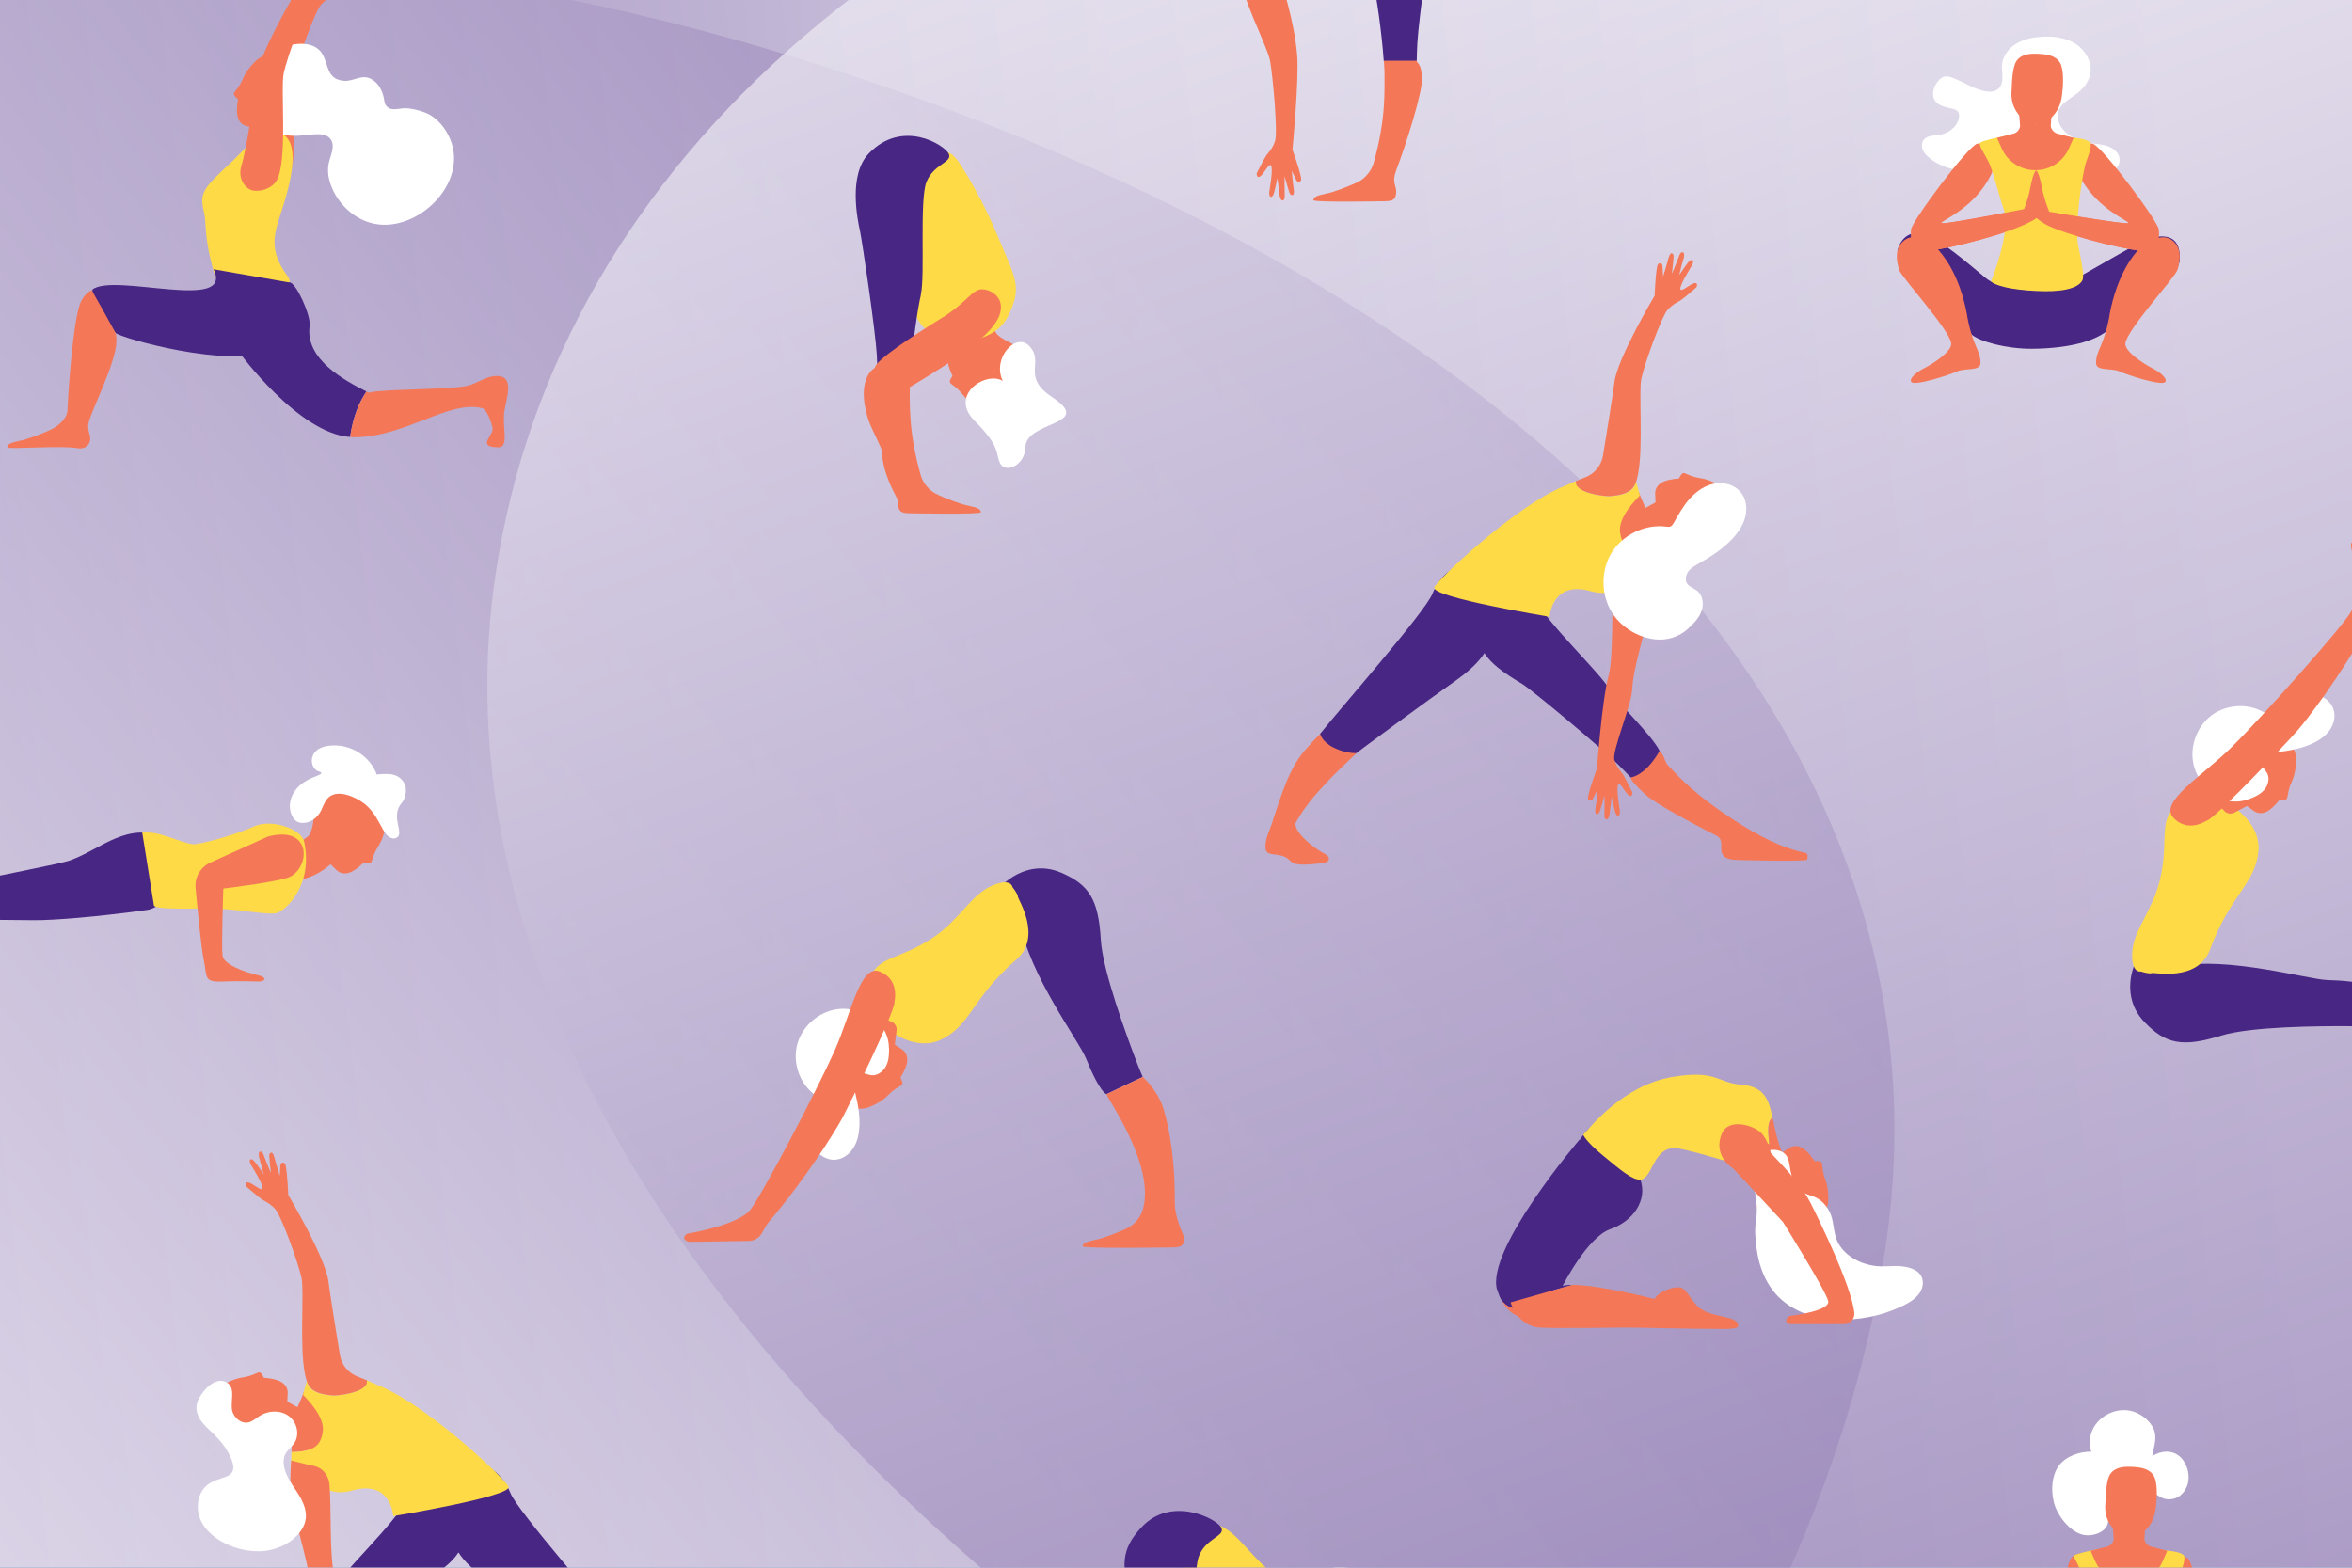 <svg width="396" height="264" viewBox="0 0 396 264" fill="none" xmlns="http://www.w3.org/2000/svg">
<rect x="0" y="0" width="396" height="264" fill="#808080" stroke="none"/>
<g clip-path="url(#clip0_1295_2790)">
<g clip-path="url(#clip1_1295_2790)">
<rect width="396" height="264" fill="#56C5D0"/>
<rect width="396" height="264" fill="url(#paint0_linear_1295_2790)"/>
<path opacity="0.74" d="M232.064 356.104C248.145 342.853 262.369 327.397 274.473 310.742C297.301 279.387 312.505 243.651 317.51 209.703C330.532 121.385 254.655 45.522 129.046 8.204C70.148 -9.294 0.521 -14.014 -56.469 -0.045C-57.723 0.276 -58.976 0.597 -60.229 0.918C-115.429 15.402 -158.063 47.878 -166.329 103.935C-176.671 174.078 -134.944 258.571 -54.543 329.271C-24.016 356.121 14.044 381.74 57.069 394.523C124.44 414.539 185.712 394.32 232.066 356.087L232.064 356.104Z" fill="url(#paint1_linear_1295_2790)"/>
<path opacity="0.74" d="M519.618 92.59C530.606 113.883 539.27 136.139 545.653 158.287C557.707 200.005 561.539 241.396 556.534 275.344C543.512 363.662 452.571 389.965 326.962 352.648C268.064 335.149 202.949 299.838 154.688 254.599C153.63 253.591 152.573 252.584 151.515 251.576C105.04 206.885 75.159 152.866 83.424 96.809C93.766 26.665 155.86 -26.983 249.486 -45.981C285.036 -53.199 327.139 -55.003 370.164 -42.22C437.535 -22.205 487.953 31.195 519.615 92.608L519.618 92.59Z" fill="url(#paint2_linear_1295_2790)"/>
<mask id="mask0_1295_2790" style="mask-type:luminance" maskUnits="userSpaceOnUse" x="-8" y="-94" width="407" height="407">
<path d="M398.114 -93.248H-7.644V312.511H398.114V-93.248Z" fill="white"/>
</mask>
<g mask="url(#mask0_1295_2790)">
<path d="M201.893 257.119C201.893 257.119 202.143 255.473 205.49 256.976C208.837 258.479 210.787 262.596 215.118 265.549C221.454 269.88 225.588 268.502 226.161 274.193C226.716 279.812 219.109 285.289 213.991 282.873C208.855 280.457 208.837 275.965 201.23 269.343C196.792 265.477 201.016 259.159 200.98 258.748C200.944 258.336 201.911 257.119 201.911 257.119H201.893Z" fill="#FEDA46"/>
<path d="M200.927 280.958C201.66 277.862 200.676 265.137 201.857 262.059C203.038 258.963 206.367 258.73 205.616 257.245C204.864 255.759 197.168 251.768 192.139 257.245C188.739 260.949 188.649 263.652 190.672 270.22C191.191 271.92 193.267 286.9 193.517 291.177C193.571 292.197 193.607 293.235 193.625 294.202H199.173C199.531 289.137 200.425 283.141 200.944 280.976L200.927 280.958Z" fill="#482683"/>
<path d="M263.1 216.529C263.1 216.529 267.253 208.35 271.083 207.008C275.163 205.576 277.382 201.979 276.183 198.632C275.199 195.912 269.848 191.491 267.772 190.095C267.36 189.827 266.036 191.885 266.036 191.885C266.036 191.885 256.318 206.131 254.456 212.806C253.723 215.437 253.794 217.621 254.349 219.321L264.765 216.368C264.103 216.368 263.53 216.422 263.1 216.547V216.529Z" fill="#482683"/>
<path d="M300.845 195.679C300.648 195.357 300.487 195.017 300.344 194.695L297.892 193.245C298.035 192.762 297.105 188.914 298.447 188.252C297.82 185.317 297.176 182.954 293.096 182.65C289.158 182.364 289.051 180.073 281.445 181.379C273.266 182.793 267.575 190.042 267.27 190.31C266.948 190.578 266.555 191.098 266.555 191.098C266.555 191.098 266.966 192.171 269.794 194.516C272.854 197.039 274.823 198.739 276.165 198.65C278.384 198.525 278.259 192.547 282.787 193.442C290.322 194.927 303.691 200.637 300.845 195.679Z" fill="#FEDA46"/>
<path d="M297.892 193.246L300.344 194.695C299.216 192.351 298.858 190.149 298.464 188.252C297.122 188.915 298.053 192.762 297.91 193.246H297.892Z" fill="#F47857"/>
<path d="M295.745 200.762C295.637 201.943 295.673 203.464 296.299 204.681C297.659 207.276 299.574 208.511 302.885 207.652C304.371 207.258 307.539 205.236 307.789 202.48C307.897 201.245 307.771 199.831 307.306 198.614C307.055 197.934 306.894 197.218 306.823 196.502C306.787 196.144 306.733 195.804 306.644 195.697C306.393 195.428 305.516 195.536 305.516 195.536C304.747 194.444 303.315 192.279 301.4 193.227L300.076 194.05L298.035 192.762C297.516 192.44 296.854 192.493 296.407 192.887C295.136 193.997 292.756 195.339 293.149 195.446C294.152 195.715 294.635 196.985 295.333 197.755C295.87 198.346 295.798 199.974 295.727 200.762H295.745Z" fill="#F47857"/>
<path d="M252.094 217.21C252.219 217.621 252.345 217.997 252.488 218.337C252.559 218.48 252.631 218.606 252.685 218.749C252.953 219.214 253.544 219.948 254.707 220.288C256.067 220.682 256.998 220.055 256.998 220.055L255.781 221.702C257.821 222.382 259.808 221.523 259.808 221.523L266.519 201.8L265.982 191.868C265.982 191.868 250.09 210.409 252.058 217.21H252.094Z" fill="#482683"/>
<path d="M254.725 220.305C253.561 219.965 252.971 219.231 252.702 218.766C253.543 220.484 254.689 221.361 255.816 221.719L257.033 220.072C257.033 220.072 256.103 220.699 254.742 220.305H254.725Z" fill="#F47857"/>
<path d="M259.199 223.562C262.528 223.741 271.136 223.562 273.731 223.562C276.04 223.562 285.829 223.813 290.268 223.795C290.823 223.795 292.541 223.759 292.612 223.401C293.024 221.361 287.762 222.113 285.722 219.876C283.682 217.638 283.914 216.35 281.552 216.905C279.19 217.46 278.563 218.748 278.563 218.748C278.563 218.748 269.329 216.368 264.747 216.368L254.331 219.321C255.172 221.952 257.176 223.437 259.199 223.562Z" fill="#F47857"/>
<path d="M323.735 216.189C323.61 218.605 320.603 219.858 318.688 220.628C315.395 221.952 311.458 222.471 307.932 222.131C304.586 221.809 301.239 220.449 299.002 217.925C296.12 214.668 295.745 210.587 295.566 208.511C295.297 205.415 296.085 205.433 295.673 202.015C295.422 199.867 294.885 198.042 295.727 195.876C296.174 194.713 296.711 194.23 297.176 193.979C298.035 193.514 299.252 193.514 300.111 194.015C301.883 195.053 300.809 197.433 302.51 199.778C303.977 201.782 305.301 200.78 307.109 202.713C309.561 205.344 307.861 208.028 310.527 210.731C311.888 212.126 313.588 212.681 314.017 212.807C316.111 213.433 316.845 213.236 319.1 213.2C321.069 213.182 323.861 213.737 323.735 216.189Z" fill="white"/>
<path d="M289.892 190.919C291.02 188.216 295.243 189.487 296.514 190.775C297.695 191.975 298.142 194.158 298.142 194.158C300.881 197.021 303.44 199.795 304.836 202.569C306.339 205.576 311.708 216.529 312.209 221.039C312.317 222.077 311.511 222.99 310.473 222.99H301.507C300.362 222.99 300.63 221.683 301.507 221.576C302.384 221.469 308.111 220.699 307.807 219.106C307.503 217.513 300.183 205.773 300.183 205.773L293.31 198.382L291.771 196.753C291.771 196.753 288.317 194.695 289.892 190.919Z" fill="#F47857"/>
<path d="M224.837 267.607C225.714 268.126 226.125 269.164 226.394 270.148C226.662 271.132 226.859 272.17 227.521 272.958C227.718 273.19 227.969 273.405 228.255 273.405C228.541 273.405 228.792 273.244 229.007 273.065C229.669 272.51 230.17 271.777 230.922 271.365C231.208 271.204 231.548 271.097 231.87 271.168C232.246 271.276 232.496 271.598 232.693 271.938C233.552 273.405 233.875 275.123 234.608 276.645C234.841 277.146 235.163 277.647 235.682 277.826C236.452 278.094 237.311 277.557 238.098 277.754C238.546 277.862 238.904 278.166 239.279 278.398C239.673 278.631 240.174 278.774 240.568 278.56C240.926 278.363 241.069 277.915 241.141 277.522C241.32 276.537 241.284 275.517 241.105 274.533C240.55 271.437 238.528 268.698 235.933 266.927C233.338 265.155 230.206 264.26 227.056 263.991C225.696 263.884 224.3 263.884 222.975 264.206C222.403 264.349 221.812 264.582 221.544 265.101C221.329 265.513 221.382 266.032 221.597 266.443C221.812 266.855 224.031 267.141 224.819 267.625" fill="white"/>
<path d="M171.808 155.339C171.289 152.082 166.332 154.122 166.403 152.458C166.475 150.794 171.88 144.011 178.717 146.982C183.316 148.986 184.945 151.384 185.338 158.239C185.643 163.483 189.741 174.543 191.262 178.552C191.62 179.518 192.014 180.467 192.39 181.344L186.269 184.261C185.195 183.634 183.763 180.52 182.833 178.212C181.687 175.348 173.151 163.966 171.773 155.321L171.808 155.339Z" fill="#482683"/>
<path d="M195.665 186.086C196.273 187.59 197.884 193.728 197.794 202.354C197.759 205.272 199.423 208.189 199.405 208.511C199.351 209.818 198.85 210.032 197.49 210.068C197.49 210.068 182.296 210.301 182.296 209.889C182.296 209.03 184.032 208.958 185.446 208.529C187.414 207.92 189.311 207.079 189.956 206.739C191.065 206.149 192.067 204.932 192.425 203.661C194.555 196.216 186.34 184.923 186.305 184.261L192.425 181.344C193.571 182.507 194.752 183.831 195.683 186.086H195.665Z" fill="#F47857"/>
<path d="M170.466 149.362C170.466 149.362 170.215 147.715 166.869 149.219C163.522 150.722 161.571 154.838 157.24 157.791C150.905 162.122 146.77 160.744 146.198 166.435C145.643 172.055 153.249 177.531 158.368 175.115C163.486 172.699 163.522 168.207 171.128 161.585C175.567 157.72 171.343 151.402 171.379 150.99C171.414 150.579 170.448 149.362 170.448 149.362H170.466Z" fill="#FEDA46"/>
<path d="M142.726 174.829C141.598 175.223 140.238 175.903 139.397 176.995C137.625 179.321 137.321 181.576 139.468 184.207C140.453 185.388 143.621 187.411 146.233 186.48C147.397 186.051 148.632 185.335 149.544 184.404C150.063 183.885 150.618 183.438 151.263 183.08C151.585 182.901 151.871 182.704 151.925 182.579C152.05 182.239 151.603 181.487 151.603 181.487C152.265 180.324 153.625 178.122 151.961 176.78L150.654 175.921L150.958 173.523C151.03 172.914 150.708 172.342 150.153 172.091C148.614 171.393 145.714 170.14 145.786 170.552C145.983 171.572 145.679 172.216 145.267 173.183C144.963 173.916 143.459 174.543 142.708 174.811L142.726 174.829Z" fill="#F47857"/>
<path d="M149.688 176.511C149.706 177.567 149.652 178.641 149.151 179.572C148.668 180.502 147.647 181.218 146.609 181.057C146.037 180.968 145.5 180.627 144.927 180.717C144.283 180.824 143.853 181.451 143.746 182.095C143.656 182.739 143.818 183.384 143.979 183.992C144.462 185.961 144.838 187.965 144.677 189.988C144.587 191.205 144.283 192.439 143.603 193.442C142.923 194.462 141.813 195.231 140.596 195.303C139.218 195.392 137.894 194.551 137.142 193.388C136.39 192.225 136.176 190.793 136.283 189.415C136.39 188.037 136.784 186.712 137.214 185.406C137.303 185.12 137.393 184.797 137.267 184.529C137.196 184.368 137.035 184.243 136.891 184.135C134.457 182.167 133.402 178.695 134.278 175.688C135.155 172.699 137.912 170.355 141.008 169.943C143.979 169.549 147.665 171.017 149.043 173.809C149.473 174.686 149.652 175.509 149.67 176.493" fill="white"/>
<path d="M150.601 168.709C150.78 170.194 142.851 186.373 141.742 188.413C140.632 190.454 135.925 198.149 129.285 205.97C129.142 206.131 128.731 206.812 128.373 207.509C127.943 208.386 127.048 208.959 126.082 208.977C121.787 209.066 116.06 209.12 116.06 209.12C114.717 208.888 115.165 207.85 115.898 207.724C115.898 207.724 124.274 206.328 126.314 203.733C128.355 201.138 137.643 183.402 140.507 176.977C143.37 170.552 144.802 162.248 148.167 163.626C151.531 164.986 150.601 168.691 150.601 168.691V168.709Z" fill="#F47857"/>
<path d="M366.473 162.748C363.234 163.41 363.413 158.059 361.891 158.704C360.37 159.348 355.914 166.811 361.104 172.162C364.594 175.777 367.422 176.439 373.972 174.399C378.983 172.842 390.777 172.789 395.072 172.806C396.093 172.806 397.131 172.842 398.097 172.878L398.688 166.131C397.721 165.343 394.321 165.111 391.815 165.039C388.737 164.968 375.064 160.994 366.491 162.748H366.473Z" fill="#482683"/>
<path d="M360.406 163.608C360.406 163.608 358.777 163.948 359.01 160.279C359.243 156.61 362.41 153.353 363.645 148.252C365.471 140.789 362.732 137.407 367.851 134.865C372.916 132.36 380.701 137.55 380.254 143.205C379.806 148.861 375.6 150.454 372.093 159.903C370.034 165.433 362.643 163.679 362.267 163.876C361.891 164.073 360.406 163.59 360.406 163.59V163.608Z" fill="#FEDA46"/>
<path d="M374.473 128.673C374.455 127.473 374.598 125.97 375.332 124.807C376.889 122.319 378.893 121.245 382.115 122.337C383.564 122.838 386.571 125.093 386.607 127.867C386.607 129.102 386.374 130.516 385.837 131.697C385.533 132.359 385.318 133.057 385.211 133.773C385.157 134.131 385.086 134.471 384.978 134.561C384.71 134.793 383.851 134.632 383.851 134.632C382.992 135.652 381.399 137.711 379.573 136.637L378.321 135.724L376.173 136.851C375.636 137.138 374.974 137.03 374.544 136.601C373.363 135.402 371.162 133.129 371.574 133.057C372.594 132.878 373.095 132.377 373.846 131.661C374.419 131.107 374.491 129.496 374.473 128.708V128.673Z" fill="#F47857"/>
<path d="M378.518 134.615C379.502 134.275 380.504 133.827 381.202 133.04C381.9 132.252 382.204 131.053 381.685 130.141C381.399 129.639 380.898 129.264 380.773 128.691C380.647 128.065 381.077 127.42 381.65 127.116C382.204 126.794 382.867 126.74 383.511 126.651C385.515 126.418 387.538 126.042 389.363 125.201C390.473 124.682 391.511 123.966 392.227 122.982C392.943 121.98 393.265 120.673 392.907 119.51C392.495 118.203 391.26 117.237 389.918 116.951C388.576 116.664 387.144 116.951 385.909 117.541C384.656 118.114 383.565 118.973 382.473 119.814C382.24 119.993 381.972 120.19 381.668 120.172C381.489 120.154 381.328 120.047 381.166 119.957C378.482 118.382 374.849 118.597 372.343 120.476C369.856 122.355 368.621 125.756 369.337 128.798C370.017 131.716 372.683 134.651 375.779 134.955C376.746 135.044 377.587 134.937 378.518 134.615Z" fill="white"/>
<path d="M371.52 138.212C372.97 137.872 385.336 124.736 386.858 122.982C388.379 121.228 393.909 114.105 398.902 105.139C399.01 104.96 399.493 104.315 400.03 103.743C400.692 103.027 400.907 102.007 400.585 101.076C399.171 97.013 397.202 91.644 397.202 91.644C396.522 90.463 395.699 91.251 395.842 91.984C395.842 91.984 397.488 100.306 395.77 103.134C394.052 105.962 380.737 120.888 375.726 125.827C370.715 130.767 363.466 135.026 365.918 137.693C368.37 140.36 371.52 138.194 371.52 138.194V138.212Z" fill="#F47857"/>
<path d="M359.189 253.254C359.082 254.166 359.476 255.097 358.849 256.045C358.706 256.26 358.205 256.994 357.418 257.101C356.433 257.245 355.288 256.386 354.787 254.936C354.912 255.312 355.109 256.063 354.787 256.815C354.232 258.157 352.478 258.569 351.476 258.551C349.024 258.533 346.769 255.759 345.999 253.629C345.265 251.589 345.301 248.547 346.697 246.739C347.914 245.182 350.169 244.43 352.102 244.466C351.923 243.858 351.69 242.712 352.066 241.442C352.907 238.596 356.165 236.878 358.992 237.647C360.621 238.095 362.357 239.491 362.787 241.191C363.127 242.569 362.554 243.893 362.375 245.218C362.518 245.11 364.254 243.965 366.098 244.717C367.655 245.343 368.531 247.24 368.496 248.869C368.478 250.193 367.78 251.518 366.617 252.144C365.936 252.502 365.113 252.573 364.379 252.377C363.592 252.144 363.145 251.553 362.321 251.428C361.247 251.249 359.834 251.5 359.332 252.591C359.225 252.806 359.189 253.021 359.154 253.236" fill="white"/>
<path d="M378.178 282.39C378.178 282.39 374.348 280.439 371.538 279.276C371.968 277.558 369.551 263.366 368.406 262.471C366.921 261.325 363.645 261.361 363.896 267.07C364.129 272.314 366.133 279.33 367.583 280.976C367.672 281.298 367.851 281.656 368.156 282.032C368.925 282.981 369.408 283.786 373.059 284.251C379.341 285.057 378.196 282.372 378.196 282.372L378.178 282.39Z" fill="#F47857"/>
<path d="M339.109 282.085C339.109 282.085 342.939 280.135 345.749 278.971C345.319 277.253 347.735 263.061 348.881 262.166C350.366 261.021 353.641 261.057 353.391 266.766C353.158 272.009 351.154 279.025 349.704 280.672C349.615 280.994 349.436 281.352 349.131 281.727C348.362 282.676 347.879 283.481 344.228 283.947C341.633 284.287 338.858 284.519 338.196 284.09C337.248 283.481 339.109 282.068 339.109 282.068V282.085Z" fill="#F47857"/>
<path d="M350.599 286.346C350.599 286.346 350.635 285.433 351.082 284.413C352.174 281.836 354.303 275.303 350.438 264.887C349.453 262.257 348.684 262.06 349.668 261.738C354.071 260.324 360.317 260.234 362.84 260.789C364.934 261.254 366.688 261.111 367.637 261.881C368.066 262.239 367.529 263.867 367.064 265.084C366.438 266.695 365.113 275.626 365.632 278.954C365.829 280.207 367.798 285.254 367.386 285.88C366.438 287.294 350.617 286.328 350.617 286.328L350.599 286.346Z" fill="#FEDA46"/>
<path d="M361.051 259.141L361.176 257.173L358.456 259.016L355.735 257.173L355.879 259.213C355.789 259.786 355.395 260.251 354.858 260.43L351.995 261.164L352.836 263.061C353.606 264.707 355.055 265.924 356.809 266.408C357.883 266.694 359.011 266.694 360.084 266.408C361.838 265.924 363.288 264.707 364.057 263.061L364.899 261.164L362.125 260.448C361.552 260.251 361.122 259.75 361.033 259.141" fill="#F47857"/>
<path d="M354.465 253.397C354.536 251.787 354.59 249.227 355.324 248.189C356.201 246.99 357.74 246.955 359.046 247.026C360.371 247.098 361.892 247.277 362.643 248.565C363.288 249.657 363.18 252.234 362.984 253.827C362.751 255.867 361.981 257.245 360.353 258.444C359.869 258.802 359.046 259.035 358.456 259.017C357.847 258.981 357.06 258.659 356.612 258.265C355.109 256.923 354.357 255.473 354.447 253.415" fill="#F47857"/>
<path d="M356.845 26.571C356.666 25.676 355.86 24.996 355.019 24.674C354.16 24.334 353.229 24.28 352.317 24.155C350.026 23.833 347.538 22.849 346.679 20.701C346.464 20.182 346.375 19.591 346.482 19.036C346.769 17.551 348.343 16.764 349.56 15.851C350.652 15.045 351.601 13.936 351.905 12.594C352.352 10.589 351.171 8.477 349.453 7.386C347.735 6.276 345.587 6.043 343.547 6.204C342.097 6.312 340.63 6.634 339.395 7.403C338.16 8.173 337.194 9.462 337.068 10.929C337.015 11.627 337.14 12.325 337.14 13.023C337.14 13.721 336.997 14.473 336.478 14.938C335.869 15.493 334.957 15.511 334.151 15.35C332.165 14.956 330.482 13.703 328.567 13.041C328.209 12.916 327.851 12.808 327.476 12.88C327.028 12.951 326.652 13.274 326.348 13.614C325.525 14.544 325.095 16.012 325.829 17.014C326.456 17.873 327.637 18.052 328.675 18.303C329.033 18.392 329.391 18.5 329.623 18.786C329.892 19.108 329.892 19.591 329.784 20.003C329.426 21.488 327.941 22.508 326.42 22.723C325.525 22.849 324.469 22.813 323.896 23.529C323.52 23.994 323.503 24.692 323.735 25.247C323.968 25.802 324.415 26.249 324.881 26.625C326.813 28.182 329.355 28.826 331.825 28.862C334.312 28.88 336.746 28.325 339.144 27.663C340.97 27.162 342.813 26.607 344.71 26.589C347.162 26.571 348.809 25.998 350.616 27.645C351.601 28.683 352.925 29.506 354.339 29.417C354.589 29.417 354.84 29.345 355.073 29.256C356.182 28.844 357.077 27.734 356.827 26.589" fill="white"/>
<path d="M319.457 42.267C319.457 42.267 320.155 38.58 323.681 39.367C326.437 39.976 331.735 44.701 334.384 46.866C336.424 48.531 341.059 48.906 343.01 48.888C346.374 48.87 348.45 47.564 350.276 46.508C355.502 43.502 358.92 41.569 360.495 40.763C361.748 40.137 367.135 37.935 367.01 43.591C366.92 47.654 356.952 53.559 355.287 55.242C352.889 57.676 347.591 58.696 342.097 58.732C337.766 58.75 333.328 57.515 331.967 56.351C328.889 53.703 319.44 42.249 319.44 42.249L319.457 42.267Z" fill="#482683"/>
<path d="M331.18 53.094C332.182 58.553 333.453 58.893 333.453 61.148C333.453 62.544 330.822 61.935 329.516 62.544C328.209 63.152 322.267 65.085 321.784 64.297C321.408 63.707 322.769 62.615 323.842 62.078C325.364 61.309 328.728 59.179 328.513 57.783C328.12 55.331 320.066 46.651 319.726 45.398C319.386 44.145 318.778 41.747 320.782 40.351C322.804 38.938 326.008 41.712 326.008 41.712C326.939 42.66 329.874 45.935 331.198 53.076L331.18 53.094Z" fill="#F47857"/>
<path d="M355.18 53.094C354.178 58.553 352.907 58.893 352.907 61.148C352.907 62.544 355.538 61.935 356.844 62.544C358.151 63.152 364.093 65.085 364.576 64.298C364.952 63.707 363.592 62.615 362.518 62.078C360.997 61.309 357.632 59.179 357.847 57.783C358.24 55.331 366.294 46.651 366.634 45.399C366.974 44.146 367.583 41.748 365.578 40.352C363.574 38.956 360.352 41.712 360.352 41.712C359.422 42.66 356.487 45.935 355.162 53.076L355.18 53.094Z" fill="#F47857"/>
<path d="M321.802 38.634C321.552 37.703 331.431 24.424 332.916 24.191C334.759 23.887 337.641 25.462 334.706 30.384C331.771 35.305 327.028 37.077 326.849 37.56C326.67 38.043 343.368 34.733 343.368 34.733C343.368 34.733 343.976 35.878 342.92 36.701C342.097 37.346 340.719 37.9 340.164 38.133C335.726 40.048 325.22 42.589 323.753 42.249C321.194 41.676 321.82 38.634 321.82 38.634H321.802Z" fill="#F47857"/>
<path d="M363.431 38.634C363.681 37.703 353.802 24.424 352.317 24.191C350.473 23.887 347.592 25.462 350.527 30.384C353.462 35.305 358.205 37.077 358.384 37.56C358.563 38.043 341.185 35.019 341.185 35.019C341.185 35.019 342.778 37.095 345.068 38.133C349.471 40.102 360.012 42.589 361.48 42.249C364.039 41.676 363.413 38.634 363.413 38.634H363.431Z" fill="#F47857"/>
<path d="M335.225 47.422C335.225 47.422 338.607 39.046 337.408 35.413C336.209 31.78 335.511 28.505 334.652 26.948C333.31 24.496 332.898 24.12 333.882 23.798C338.285 22.384 344.531 22.294 347.054 22.849C349.148 23.315 350.902 23.171 351.851 23.941C352.28 24.299 351.743 25.927 351.278 27.145C350.652 28.755 349.327 37.686 349.846 41.015C350.043 42.267 351.063 46.276 350.616 47.189C349.846 48.692 346.84 49.229 342.723 48.997C336.155 48.639 335.243 47.404 335.243 47.404L335.225 47.422Z" fill="#FEDA46"/>
<path d="M321.802 38.634C321.552 37.704 327.028 37.059 326.849 37.543C326.67 38.026 343.368 34.715 343.368 34.715C343.368 34.715 343.976 35.86 342.92 36.684C342.097 37.328 340.719 37.883 340.164 38.115C335.726 40.03 325.22 42.572 323.753 42.232C321.194 41.659 321.82 38.617 321.82 38.617L321.802 38.634Z" fill="#F47857"/>
<path d="M363.431 38.634C363.681 37.703 358.205 37.059 358.384 37.542C358.563 38.025 341.185 35.001 341.185 35.001C341.185 35.001 342.778 37.077 345.068 38.115C349.471 40.083 360.012 42.571 361.48 42.231C364.039 41.658 363.413 38.616 363.413 38.616L363.431 38.634Z" fill="#F47857"/>
<path d="M340.773 35.233C340.773 35.233 341.471 33.568 341.793 31.814C342.116 30.06 342.617 28.485 342.903 28.79C343.01 28.915 344.03 34.409 343.511 35.644C342.76 37.47 340.38 36.324 340.38 36.324L340.791 35.215L340.773 35.233Z" fill="#F47857"/>
<path d="M344.871 35.233C344.871 35.233 344.173 33.568 343.851 31.814C343.529 30.06 343.028 28.485 342.742 28.79C342.634 28.915 341.614 34.409 342.133 35.644C342.885 37.47 345.265 36.324 345.265 36.324L344.854 35.215L344.871 35.233Z" fill="#F47857"/>
<path d="M345.283 21.184L345.408 19.216L342.688 21.059L339.968 19.216L340.111 21.256C340.021 21.828 339.628 22.294 339.091 22.473L336.227 23.207L337.069 25.104C337.838 26.75 339.288 27.967 341.042 28.45C342.115 28.737 343.243 28.737 344.317 28.45C346.071 27.967 347.52 26.75 348.29 25.104L349.131 23.207L346.357 22.491C345.784 22.294 345.355 21.793 345.265 21.184" fill="#F47857"/>
<path d="M338.679 15.439C338.751 13.828 338.804 11.269 339.538 10.231C340.415 9.032 341.954 8.996 343.261 9.067C344.585 9.139 346.106 9.318 346.858 10.607C347.502 11.698 347.395 14.275 347.198 15.868C346.965 17.909 346.196 19.287 344.567 20.486C344.084 20.844 343.261 21.076 342.67 21.058C342.062 21.023 341.274 20.701 340.827 20.307C339.323 18.965 338.572 17.515 338.661 15.457" fill="#F47857"/>
<path d="M53.33 -4.874C53.33 -4.874 54.011 -7.039 54.118 -7.522C54.279 -8.256 54.512 -8.775 54.709 -8.775C55.084 -8.757 55.12 -8.364 55.102 -8.203C55.066 -7.272 54.888 -6.109 54.816 -5.375C54.816 -5.267 55.693 -7.451 55.943 -8.113C56.087 -8.525 56.283 -9.008 56.623 -8.954C56.964 -8.901 56.928 -8.274 56.731 -7.701C56.373 -6.556 56.051 -5.124 56.051 -5.124C56.051 -5.124 57.303 -7.003 57.626 -7.343C57.894 -7.63 58.109 -7.701 58.252 -7.648C58.485 -7.558 58.377 -7.093 58.198 -6.771C57.912 -6.234 56.444 -3.979 56.248 -2.995C56.033 -1.921 57.608 -3.406 58.467 -3.71C59.326 -4.015 58.968 -3.084 58.968 -3.084C58.968 -3.084 56.981 -1.312 56.266 -0.847C55.997 -0.668 55.066 -0.328 54.064 0.764C53.062 1.856 50.216 9.748 49.662 12.343C49.107 14.938 50.377 27.323 48.445 30.437C47.621 31.761 45.867 32.28 44.579 32.101C44.042 32.03 43.594 31.726 43.237 31.35C42.395 30.455 42.163 29.166 42.521 27.985C43.541 24.602 44.686 16.155 45.098 12.916C45.599 8.871 51.863 -1.634 51.863 -1.634C51.863 -1.634 51.988 -4.981 52.292 -6.574C52.471 -7.433 53.169 -7.093 53.187 -6.663C53.205 -6.234 53.295 -4.874 53.295 -4.874H53.33Z" fill="#F47857"/>
<path d="M50.789 19.681C51.684 18.894 52.705 17.767 53.08 16.442C53.886 13.614 53.349 11.413 50.36 9.749C49.018 8.997 45.331 8.281 43.237 10.107C42.306 10.93 41.429 12.04 40.91 13.239C40.624 13.901 40.266 14.527 39.801 15.1C39.568 15.386 39.371 15.655 39.371 15.816C39.371 16.174 40.069 16.711 40.069 16.711C39.89 18.035 39.425 20.594 41.447 21.221L42.969 21.543L43.81 24.872C43.81 24.872 49.752 25.247 49.447 24.764C48.892 23.869 48.928 23.171 48.964 22.133C48.982 21.346 50.145 20.201 50.754 19.681H50.789Z" fill="#F47857"/>
<path d="M40.23 47.439C37.044 46.92 36.364 47.636 35.72 44.79C35.469 43.716 35.273 43.036 35.022 41.622C34.467 38.455 34.682 37.202 34.36 35.842C33.572 32.441 34.038 31.869 39.013 27.251C40.481 25.891 43.845 22.007 44.776 21.989C46.745 21.954 46.87 21.811 48.105 22.974C49.769 24.549 49.59 28.289 47.944 33.837C46.566 38.508 44.669 41.443 48.409 46.508C50.199 48.942 44.776 48.173 40.248 47.439H40.23Z" fill="#FEDA46"/>
<path d="M52.132 54.884C52.382 53.112 49.787 47.511 48.785 47.582C45.367 47.815 40.212 59.251 40.212 59.251C40.212 59.251 50.235 73.014 58.933 73.586C59.487 69.9 60.525 67.68 61.689 65.926C58.056 64.083 51.344 60.539 52.132 54.884Z" fill="#482683"/>
<path d="M81.214 68.736C81.679 68.862 82.521 70.204 82.932 72.065C83.201 73.3 80.051 75.323 83.952 75.323C85.76 75.323 84.525 71.922 84.919 69.255C85.259 67 86.762 63.26 83.541 63.314C81.984 63.332 80.14 64.567 78.995 64.889C76.221 65.64 66.288 65.461 62.619 66.016C62.082 66.088 62.333 66.267 61.706 65.945C60.525 67.698 59.505 69.936 58.95 73.604C59.129 73.604 59.326 73.64 59.505 73.64C68.31 73.64 75.612 67.269 81.232 68.754L81.214 68.736Z" fill="#F47857"/>
<path d="M48.803 47.582L35.953 45.345C39.514 52.683 19.183 45.864 15.55 48.764C15.55 50.607 17.161 53.435 19.488 56.101C20.633 56.96 37.993 62.025 46.512 59.162C54.404 56.513 48.803 47.6 48.803 47.6V47.582Z" fill="#482683"/>
<path d="M13.689 50.642C12.436 53.077 11.577 64.155 11.362 69.094C11.309 70.401 10.002 71.564 8.892 72.172C8.248 72.513 6.351 73.354 4.382 73.962C2.969 74.392 1.233 74.463 1.233 75.322C1.233 75.734 10.127 74.947 13.259 75.501C13.921 75.609 15.121 75.251 15.192 73.944C15.228 72.888 14.423 72.334 15.156 70.401C16.839 65.909 20.436 58.982 19.434 56.047C19.434 56.047 19.452 56.083 19.487 56.119C18.074 53.506 16.373 50.517 15.425 48.853C14.727 49.229 14.136 49.801 13.707 50.66L13.689 50.642Z" fill="#F47857"/>
<path d="M55.693 23.494C54.172 21.238 49.375 24.263 46.279 21.936C42.503 19.109 42.736 11.449 46.422 8.729C48.194 7.422 51.541 6.742 53.456 8.174C55.138 9.427 54.762 11.914 56.23 13.042C56.874 13.525 57.626 13.579 57.805 13.597C59.38 13.811 60.704 12.541 62.243 13.185C63.102 13.543 63.764 14.294 64.158 15.118C64.928 16.71 64.48 17.319 65.178 17.981C65.966 18.751 67.254 18.214 68.203 18.232C69.259 18.232 70.512 18.554 71.496 18.93C73.769 19.771 75.451 22.115 76.096 24.263C78.315 31.726 69.527 39.565 62.386 37.525C59.487 36.701 57.089 34.428 55.908 31.672C55.335 30.33 55.084 29.041 55.317 27.646C55.532 26.393 56.516 24.693 55.693 23.476" fill="white"/>
<path d="M51.434 -4.874C51.434 -4.874 52.114 -7.039 52.221 -7.522C52.382 -8.256 52.615 -8.775 52.812 -8.775C53.188 -8.757 53.224 -8.364 53.206 -8.203C53.17 -7.272 52.991 -6.109 52.919 -5.375C52.919 -5.267 53.796 -7.451 54.047 -8.113C54.19 -8.525 54.387 -9.008 54.727 -8.954C55.067 -8.901 55.031 -8.274 54.834 -7.701C54.476 -6.556 54.154 -5.124 54.154 -5.124C54.154 -5.124 55.407 -7.003 55.729 -7.343C55.998 -7.63 56.212 -7.701 56.355 -7.648C56.588 -7.558 56.481 -7.093 56.302 -6.771C56.016 -6.234 54.548 -3.979 54.351 -2.995C54.136 -1.921 55.711 -3.406 56.57 -3.71C57.429 -4.015 57.071 -3.084 57.071 -3.084C57.071 -3.084 55.085 -1.312 54.369 -0.847C54.1 -0.668 53.17 -0.328 52.168 0.764C51.165 1.856 48.32 9.748 47.765 12.343C47.21 14.938 48.481 27.323 46.548 30.437C45.725 31.761 43.971 32.28 42.682 32.101C42.145 32.03 41.698 31.726 41.34 31.35C40.499 30.455 40.266 29.166 40.624 27.985C41.644 24.602 42.79 16.155 43.201 12.916C43.702 8.871 49.966 -1.634 49.966 -1.634C49.966 -1.634 50.092 -4.981 50.396 -6.574C50.575 -7.433 51.273 -7.093 51.291 -6.663C51.309 -6.234 51.398 -4.874 51.398 -4.874H51.434Z" fill="#F47857"/>
<path d="M169.875 57.605C170.949 58.124 172.238 58.929 172.954 60.11C174.475 62.616 174.546 64.889 172.112 67.287C171.021 68.361 167.638 70.043 165.15 68.826C164.041 68.289 162.895 67.448 162.072 66.428C161.625 65.855 161.106 65.354 160.515 64.924C160.211 64.71 159.96 64.495 159.925 64.352C159.835 64.012 160.372 63.314 160.372 63.314C159.835 62.097 158.725 59.752 160.515 58.589L161.893 57.873L161.822 54.437C161.822 54.437 167.459 52.504 167.28 53.059C166.976 54.061 167.209 54.723 167.513 55.725C167.746 56.477 169.159 57.265 169.875 57.605Z" fill="#F47857"/>
<path d="M158.618 25.855C158.618 25.855 159.728 24.62 161.714 27.716C163.701 30.813 166.009 34.983 168.014 39.833C170.967 46.92 172.256 48.352 169.625 53.434C167.03 58.446 157.67 58.875 154.681 54.061C151.692 49.246 155.683 42.446 154.681 36.629C153.679 30.813 156.775 27.108 156.954 26.75C157.133 26.392 158.618 25.891 158.618 25.891V25.855Z" fill="#FEDA46"/>
<path d="M149.974 76.146C152.318 78.007 154.144 80.978 153.804 81.336C153.267 81.927 150.296 79.206 150.296 79.206L149.974 76.146Z" fill="#F47857"/>
<path d="M155.039 49.587C155.772 46.49 154.788 33.766 155.969 30.688C157.151 27.591 160.479 27.359 159.728 25.873C158.976 24.388 151.907 19.949 146.251 25.873C142.779 29.506 144.408 37.112 144.784 38.849C145.16 40.584 147.379 55.528 147.629 59.806C147.683 60.826 147.719 61.864 147.737 62.83H153.285C153.643 57.766 154.538 51.77 155.057 49.605L155.039 49.587Z" fill="#482683"/>
<path d="M147.719 65.568C147.45 66.069 147.164 66.57 146.913 67.053C146.949 67.018 146.967 66.982 146.967 66.982C145.965 69.917 149.544 76.843 151.244 81.335C151.978 83.286 151.155 83.841 151.209 84.879C151.262 86.185 151.763 86.4 153.124 86.436C153.124 86.436 165.15 86.668 165.15 86.257C165.15 85.398 163.414 85.326 162 84.897C160.032 84.288 158.135 83.447 157.49 83.107C156.381 82.516 155.379 81.299 155.021 80.029C152.891 72.584 153.195 67.751 153.177 64.673C153.195 64.065 153.231 63.438 153.285 62.776H147.737C147.737 63.778 147.737 64.727 147.737 65.532L147.719 65.568Z" fill="#F47857"/>
<path d="M147.307 61.935C147.307 60.754 153.607 56.602 158.797 53.398C162.895 50.857 163.754 48.513 165.616 48.727C167.924 48.996 170.824 51.842 165.616 56.62C160.408 61.398 150.6 66.517 150.224 67.018C149.848 67.519 151.531 82.034 151.531 82.034C151.531 82.034 152.461 86.365 151.584 84.897C148.094 78.955 148.631 76.163 148.363 75.537C147.253 72.942 146.555 71.922 146.036 70.15C144.139 63.582 147.271 61.953 147.271 61.953L147.307 61.935Z" fill="#F47857"/>
<path d="M172.649 75.358C172.649 70.795 184.425 71.69 177.141 66.875C171.826 63.35 176.014 60.987 173.222 58.195C170.985 55.958 166.994 60.379 168.837 64.155C166.099 62.419 159.692 66.464 164.077 70.848C168.461 75.233 167.531 76.128 168.372 77.989C169.231 79.851 172.613 78.329 172.613 75.376" fill="white"/>
<path d="M85.939 251.428C84.74 248.35 81.59 245.54 79.085 247.419C78.046 248.206 77.116 249.209 76.454 250.479C73.859 247.455 69.563 246.524 68.507 246.936C66.968 247.544 69.259 249.96 68.06 253.039C66.861 256.117 57.572 264.868 56.033 267.66C54.959 269.629 49.143 275.052 47.693 277.879C47.693 277.879 49.698 281.781 52.543 282.372C52.543 282.372 53.921 280.922 54.655 280.206C57.715 277.199 69.331 267.499 70.852 266.604C74.073 264.689 76.06 263.204 77.187 261.432C78.207 263.007 79.818 264.51 82.252 266.229C85.581 268.555 99.415 278.631 100.078 279.329L104.391 278.792L104.874 275.052C101.724 271.061 87.156 254.506 85.939 251.428Z" fill="#482683"/>
<path d="M44.633 243.105C43.649 243.786 42.306 244.484 40.928 244.519C37.993 244.591 37.009 241.781 35.13 240.224C33.949 239.24 34.969 234.98 37.259 233.423C38.279 232.725 39.586 232.153 40.875 231.956C41.59 231.848 42.288 231.651 42.951 231.347C43.291 231.186 43.595 231.079 43.738 231.115C44.078 231.204 44.418 232.009 44.418 232.009C45.742 232.153 48.338 232.349 48.445 234.479L48.373 236.036L50.485 237.2C51.022 237.486 51.291 238.094 51.165 238.685C50.825 240.331 50.127 243.41 49.841 243.123C49.125 242.372 48.427 242.229 47.407 241.996C46.637 241.817 45.241 242.658 44.597 243.105H44.633Z" fill="#F47857"/>
<path d="M54.977 241.567C55.067 240.636 55.21 235.589 51.13 234.39C50.736 235.875 49.376 237.79 49.25 240.26C49.179 241.531 49.125 242.963 49.089 244.538C54.083 244.43 54.888 242.444 54.977 241.567Z" fill="#F47857"/>
<path d="M64.087 233.478C63.389 233.173 62.565 232.798 61.724 232.422C61.76 232.547 61.76 232.69 61.724 232.851C61.474 234.498 56.91 235.124 55.8 234.999C54.512 234.856 52.758 234.659 51.934 233.335C51.648 232.869 52.185 232.708 52.024 231.885C51.577 232.601 51.362 233.549 51.022 234.892C51.648 235.536 54.798 238.65 54.333 241.191C54.028 242.82 53.527 244.52 49.071 244.52C49.035 246.149 49.017 247.938 49.017 249.907C49.017 252.091 51.129 248.028 52.919 249.513C54.923 251.178 56.892 251.679 59.308 250.999C65.858 249.138 66.216 255.312 66.216 255.312C66.216 255.312 85.992 252.055 85.634 250.39C85.42 249.388 72.426 237.003 64.069 233.442L64.087 233.478Z" fill="#FEDA46"/>
<path d="M61.724 232.422C61.384 232.278 60.847 232.064 60.275 231.849C58.646 231.24 57.483 229.826 57.214 228.108C56.606 224.404 55.586 218.05 55.299 215.795C54.798 211.751 48.534 201.245 48.534 201.245C48.534 201.245 48.409 197.898 48.105 196.306C47.926 195.446 47.228 195.787 47.21 196.216C47.174 196.628 47.102 198.006 47.102 198.006C47.102 198.006 46.422 195.84 46.315 195.357C46.154 194.623 45.921 194.104 45.724 194.104C45.349 194.122 45.313 194.516 45.331 194.677C45.384 195.608 45.545 196.771 45.617 197.505C45.617 197.612 44.74 195.429 44.489 194.766C44.346 194.355 44.167 193.872 43.809 193.925C43.487 193.979 43.505 194.605 43.702 195.178C44.06 196.323 44.382 197.755 44.382 197.755C44.382 197.755 43.129 195.876 42.807 195.536C42.539 195.25 42.324 195.178 42.181 195.232C41.948 195.321 42.055 195.787 42.234 196.109C42.521 196.646 43.988 198.901 44.185 199.885C44.4 200.959 42.825 199.473 41.966 199.169C41.107 198.865 41.465 199.795 41.465 199.795C41.465 199.795 43.451 201.567 44.167 202.033C44.436 202.212 45.366 202.552 46.369 203.643C47.353 204.753 50.216 212.628 50.771 215.223C51.237 217.442 50.413 226.659 51.326 231.312C51.487 232.135 51.702 232.851 51.988 233.316C52.812 234.641 54.565 234.838 55.854 234.981C56.946 235.106 61.527 234.48 61.778 232.833C61.796 232.672 61.778 232.529 61.778 232.404L61.724 232.422Z" fill="#F47857"/>
<path d="M58.127 284.394C58.127 284.394 58.324 286.649 58.431 287.132C58.575 287.866 58.557 288.439 58.378 288.51C58.02 288.636 57.841 288.278 57.787 288.135C57.465 287.258 57.179 286.112 56.964 285.414C56.928 285.307 56.964 287.669 56.982 288.385C57 288.815 57.017 289.334 56.678 289.423C56.337 289.513 56.141 288.922 56.087 288.296C55.98 287.097 55.729 285.665 55.729 285.665C55.729 285.665 55.299 287.866 55.138 288.313C54.995 288.689 54.816 288.833 54.673 288.833C54.422 288.833 54.351 288.367 54.387 288.009C54.44 287.401 54.941 284.752 54.745 283.786C54.53 282.712 53.653 284.698 52.973 285.307C52.293 285.915 52.257 284.931 52.257 284.931C52.257 284.931 53.42 282.533 53.886 281.817C54.065 281.548 54.798 280.886 55.299 279.472C55.8 278.059 52.436 270.256 52.311 267.589C52.078 262.47 48.463 253.54 49.053 249.925C49.304 248.385 50.736 247.222 51.989 246.9C52.508 246.757 53.044 246.864 53.51 247.079C54.619 247.58 55.335 248.69 55.461 249.907C55.818 253.432 55.425 262.166 56.302 265.316C57.393 269.253 58.234 280.85 58.234 280.85C58.234 280.85 59.416 283.982 59.738 285.575C59.917 286.434 59.129 286.381 58.95 286.005C58.771 285.629 58.163 284.394 58.163 284.394H58.127Z" fill="#F47857"/>
<path d="M49.018 245.952L52.83 246.9L51.219 250.909C51.219 250.909 49.107 251.911 48.946 250.515C48.785 249.119 49.018 245.952 49.018 245.952Z" fill="#F47857"/>
<path d="M33.25 236.108C32.856 237.092 33.161 238.22 33.733 239.097C34.306 239.974 35.129 240.672 35.881 241.405C37.187 242.676 38.369 244.144 39.013 245.844C39.281 246.56 39.46 247.437 38.995 248.045C38.709 248.403 38.279 248.6 37.832 248.761C36.883 249.101 35.899 249.352 35.076 249.942C33.268 251.231 32.874 253.915 33.769 255.955C34.664 257.978 36.597 259.392 38.637 260.251C40.498 261.02 42.539 261.396 44.543 261.181C46.547 260.949 48.498 260.108 49.912 258.676C50.7 257.888 51.326 256.904 51.469 255.794C51.702 254.112 50.825 252.501 49.894 251.088C48.964 249.674 47.925 248.224 47.764 246.542C47.711 246.041 47.764 245.504 47.961 245.038C48.319 244.233 49.089 243.714 49.572 242.98C50.503 241.548 49.984 239.437 48.588 238.434C47.21 237.432 45.205 237.504 43.756 238.416C43.075 238.846 42.467 239.455 41.662 239.562C40.606 239.705 39.603 238.882 39.192 237.88C38.566 236.323 39.961 233.566 37.975 232.707C35.917 231.813 33.823 234.569 33.178 236.144" fill="white"/>
<path d="M230.259 -26.798C230.259 -26.798 230.009 -28.445 226.662 -26.942C223.315 -25.438 221.365 -21.322 217.033 -18.369C210.698 -14.038 206.564 -15.416 205.991 -9.725C205.436 -4.105 213.042 1.371 218.161 -1.045C223.297 -3.461 223.315 -7.953 230.922 -14.575C235.36 -18.44 231.136 -24.758 231.172 -25.17C231.208 -25.581 230.241 -26.798 230.241 -26.798H230.259Z" fill="#FEDA46"/>
<path d="M231.226 -2.959C230.492 -6.055 231.477 -18.78 230.296 -21.858C229.114 -24.954 225.786 -25.187 226.537 -26.673C227.289 -28.158 234.985 -32.149 240.014 -26.673C243.414 -22.968 243.503 -20.265 241.481 -13.697C240.962 -11.997 238.886 2.983 238.636 7.26C238.582 8.28 238.546 9.318 238.528 10.285H232.98C232.622 5.22 231.727 -0.776 231.208 -2.941L231.226 -2.959Z" fill="#482683"/>
<path d="M238.564 10.392C239.118 11.037 239.297 11.466 239.405 13.113C239.566 15.457 236.738 24.298 235.038 28.79C234.304 30.741 235.127 31.296 235.074 32.334C235.02 33.64 234.519 33.855 233.159 33.891C233.159 33.891 221.132 34.124 221.132 33.712C221.132 32.853 222.868 32.781 224.282 32.352C226.25 31.743 228.148 30.902 228.792 30.562C229.901 29.971 230.904 28.755 231.262 27.484C233.391 20.039 233.087 15.207 233.105 12.128C233.087 11.52 233.051 10.893 232.998 10.231H238.546C238.546 11.233 238.546 9.551 238.546 10.357L238.564 10.392Z" fill="#F47857"/>
<path d="M217.499 28.718C217.499 28.718 217.678 30.973 217.768 31.456C217.911 32.19 217.875 32.763 217.696 32.835C217.338 32.96 217.159 32.602 217.105 32.459C216.801 31.582 216.515 30.436 216.3 29.738C216.264 29.631 216.282 31.993 216.3 32.709C216.3 33.139 216.336 33.658 215.996 33.747C215.656 33.837 215.459 33.228 215.405 32.62C215.298 31.421 215.065 29.989 215.065 29.989C215.065 29.989 214.618 32.19 214.457 32.638C214.314 33.014 214.135 33.157 213.991 33.157C213.741 33.157 213.669 32.691 213.705 32.334C213.777 31.725 214.278 29.076 214.081 28.11C213.866 27.036 212.971 29.005 212.291 29.613C211.611 30.222 211.575 29.219 211.575 29.219C211.575 29.219 212.757 26.839 213.24 26.123C213.419 25.855 214.17 25.193 214.671 23.797C215.173 22.401 214.314 12.915 213.848 10.284C213.383 7.654 208.05 -2.19 208.676 -5.805C208.944 -7.344 210.376 -8.489 211.629 -8.794C212.148 -8.919 212.685 -8.812 213.15 -8.597C214.26 -8.096 214.779 -6.932 215.083 -5.751C216.139 -1.51 217.875 3.466 218.394 9.229C218.752 13.291 217.607 25.21 217.607 25.21C217.607 25.21 218.77 28.36 219.056 29.935C219.217 30.794 218.448 30.741 218.269 30.365C218.09 29.989 217.499 28.754 217.499 28.754V28.718Z" fill="#F47857"/>
<path d="M5.761 154.963C8.928 154.981 16.105 154.444 24.821 153.227C28.096 152.762 35.792 144.583 28.329 141.201C21.456 138.104 17.143 142.99 11.756 144.905C10.092 145.496 -0.682 147.5 -4.852 148.503C-5.854 148.735 -6.857 148.95 -7.805 149.129L-6.409 154.838C-6.409 154.838 2.235 154.945 5.761 154.963Z" fill="#482683"/>
<path d="M52.776 138.069C52.919 136.888 53.259 135.402 54.154 134.346C56.033 132.091 58.163 131.286 61.205 132.807C62.583 133.487 65.25 136.136 64.928 138.892C64.785 140.127 64.355 141.487 63.657 142.579C63.264 143.187 62.959 143.85 62.745 144.548C62.637 144.905 62.512 145.21 62.404 145.299C62.1 145.496 61.277 145.228 61.277 145.228C60.293 146.122 58.449 147.948 56.767 146.624L55.639 145.55C55.639 145.55 52.686 148.449 48.606 148.306C48.606 148.306 48.749 142.024 49.322 142.006C50.36 141.97 50.915 141.541 51.774 140.914C52.418 140.449 52.704 138.856 52.794 138.069H52.776Z" fill="#F47857"/>
<path d="M25.93 152.547L23.944 140.181C23.944 140.181 25.233 140.037 27.058 140.538C29.134 141.093 31.854 142.31 32.839 142.167C35.559 141.791 40.695 140.127 42.61 139.232C45.886 137.711 50.754 139.751 51.183 141.648C52.847 149.022 48.051 153.406 46.566 153.764C45.08 154.122 40.946 153.21 36.687 153.031C33.841 152.905 26.396 153.281 25.948 152.529L25.93 152.547Z" fill="#FEDA46"/>
<path d="M44.937 140.95L35.416 145.263C33.769 146.014 32.767 147.715 32.928 149.504C33.268 153.298 33.877 159.562 34.288 161.585C34.915 164.556 34.234 165.415 37.474 165.289C40.713 165.164 42.449 165.289 43.595 165.289C44.74 165.289 44.901 164.556 43.541 164.251C41.214 163.732 37.689 162.444 37.474 160.958C37.259 159.473 37.599 149.63 37.599 149.63C37.599 149.63 47.407 148.484 48.999 147.571C52.328 145.639 52.328 138.838 44.919 140.932L44.937 140.95Z" fill="#F47857"/>
<path d="M66.109 141.165C64.283 141.021 64.033 136.995 60.776 134.936C60.382 134.686 57.644 132.968 55.764 133.97C54.816 134.489 54.512 135.527 54.082 136.44C53.617 137.406 52.812 138.176 51.773 138.48C51.183 138.641 50.503 138.641 49.984 138.337C49.501 138.051 49.178 137.514 48.999 136.977C48.445 135.277 49.107 133.505 50.395 132.341C52.131 130.767 54.154 130.623 54.1 130.158C54.064 129.925 53.51 130.015 53.026 129.514C52.525 128.995 52.4 128.136 52.579 127.509C53.098 125.612 55.675 125.38 57.268 125.594C60.024 125.952 62.476 127.814 63.442 130.444C63.621 130.409 63.854 130.373 64.158 130.355C64.212 130.355 65.125 130.301 65.751 130.373C66.717 130.498 67.594 130.999 68.06 131.894C68.543 132.843 68.274 133.809 68.167 134.203C67.899 135.151 67.487 135.205 67.129 136.01C66.198 138.068 67.863 140.162 66.932 140.968C66.61 141.236 66.18 141.2 66.091 141.2" fill="white"/>
<path d="M213.955 139.357C213.436 140.574 213.06 141.344 213.06 142.668C213.06 144.315 214.814 143.581 216.353 144.315C217.893 145.049 216.711 146.122 222.904 145.317C223.709 145.21 224.264 144.422 223.011 143.778C221.221 142.865 217.875 140.199 218.125 138.57" fill="#F47857"/>
<path d="M276.845 133.631C278.528 135.277 284.791 138.57 289.069 140.772C290.93 141.72 288.12 144.673 292.362 144.816C292.362 144.816 304.263 145.156 304.263 144.745C304.263 144.584 304.621 143.725 303.852 143.581C300.326 142.937 296.12 140.825 291.897 138.069C285.418 133.845 282.823 131.018 280.729 128.763C280.335 128.297 280.12 127.009 279.422 126.454L278.957 127.08C277.794 128.655 276.29 129.98 274.572 130.946C274.483 131.34 275.718 132.539 276.845 133.631Z" fill="#F47857"/>
<path d="M241.176 99.984C242.375 96.906 245.525 94.096 248.031 95.975C249.069 96.763 249.999 97.765 250.662 99.035C253.257 96.011 257.552 95.08 258.608 95.492C260.147 96.1 257.856 98.516 259.055 101.595C260.254 104.673 269.543 113.425 271.082 116.217C272.156 118.185 277.972 123.608 279.422 126.436C279.422 126.436 277.417 130.337 274.572 130.928C274.572 130.928 273.194 129.478 272.46 128.762C269.4 125.756 257.785 116.055 256.263 115.161C253.042 113.246 251.055 111.76 249.928 109.988C248.908 111.563 247.297 113.067 244.863 114.785C241.534 117.111 227.7 127.187 227.038 127.885L222.724 127.348L222.241 123.608C225.391 119.617 239.959 103.062 241.176 99.984Z" fill="#482683"/>
<path d="M222.259 123.609C222.259 123.609 220.058 125.81 219.074 127.134C216.389 130.714 215.172 135.922 213.526 140.432C213.383 140.808 213.472 141.577 213.311 141.828C212.667 142.848 216.694 144.065 216.855 143.152C216.926 142.722 216.658 141.488 216.837 141.112C219.199 136.011 221.526 133.792 223.763 131.34C224.604 130.427 226.966 128.208 228.38 126.83C228.38 126.83 226.573 126.919 224.568 125.917C222.564 124.915 222.277 123.609 222.277 123.609H222.259Z" fill="#F47857"/>
<path d="M282.483 91.662C283.467 92.342 284.809 93.04 286.187 93.076C289.122 93.147 290.107 90.337 291.986 88.78C293.167 87.796 292.147 83.537 289.856 81.98C288.836 81.282 287.53 80.709 286.241 80.512C285.525 80.405 284.827 80.208 284.165 79.903C283.825 79.742 283.521 79.635 283.378 79.671C283.038 79.76 282.697 80.566 282.697 80.566C281.373 80.709 278.778 80.906 278.671 83.035L278.742 84.593L276.63 85.756C276.093 86.042 275.825 86.651 275.95 87.241C276.29 88.888 276.988 91.966 277.275 91.68C277.991 90.928 278.689 90.785 279.709 90.552C280.478 90.373 281.874 91.214 282.518 91.662H282.483Z" fill="#F47857"/>
<path d="M272.138 90.123C272.049 89.193 271.905 84.146 275.986 82.947C276.38 84.432 277.74 86.347 277.865 88.817C277.937 90.088 277.99 91.519 278.026 93.094C273.033 92.987 272.228 91 272.138 90.123Z" fill="#F47857"/>
<path d="M263.029 82.034C263.727 81.73 264.55 81.354 265.391 80.978C265.355 81.103 265.355 81.246 265.391 81.407C265.642 83.054 270.206 83.68 271.315 83.555C272.604 83.412 274.358 83.215 275.181 81.891C275.467 81.425 274.93 81.264 275.091 80.441C275.539 81.157 275.754 82.106 276.094 83.448C275.467 84.092 272.317 87.206 272.783 89.747C273.087 91.376 273.588 93.076 278.044 93.076C278.08 94.705 278.098 96.495 278.098 98.463C278.098 100.647 275.986 96.584 274.197 98.07C272.192 99.734 270.223 100.235 267.807 99.555C261.257 97.694 260.899 103.868 260.899 103.868C260.899 103.868 241.123 100.611 241.481 98.947C241.696 97.944 254.689 85.56 263.047 81.998L263.029 82.034Z" fill="#FEDA46"/>
<path d="M265.391 80.978C265.731 80.835 266.268 80.62 266.841 80.405C268.469 79.797 269.633 78.383 269.901 76.665C270.51 72.96 271.53 66.607 271.816 64.352C272.317 60.307 278.581 49.801 278.581 49.801C278.581 49.801 278.706 46.455 279.011 44.862C279.19 44.003 279.888 44.343 279.905 44.772C279.941 45.184 280.013 46.562 280.013 46.562C280.013 46.562 280.693 44.397 280.8 43.913C280.961 43.18 281.194 42.661 281.391 42.661C281.767 42.678 281.803 43.072 281.785 43.233C281.731 44.164 281.57 45.327 281.498 46.061C281.498 46.168 282.375 43.985 282.626 43.323C282.769 42.911 282.948 42.428 283.306 42.482C283.628 42.535 283.61 43.162 283.413 43.734C283.055 44.88 282.733 46.312 282.733 46.312C282.733 46.312 283.986 44.432 284.308 44.092C284.577 43.806 284.791 43.734 284.934 43.788C285.167 43.877 285.06 44.343 284.881 44.665C284.594 45.202 283.127 47.457 282.93 48.441C282.715 49.515 284.29 48.03 285.149 47.725C286.008 47.421 285.65 48.352 285.65 48.352C285.65 48.352 283.664 50.124 282.948 50.589C282.679 50.768 281.749 51.108 280.747 52.2C279.762 53.309 276.899 61.184 276.344 63.779C275.879 65.998 276.702 75.215 275.789 79.868C275.628 80.692 275.413 81.407 275.127 81.873C274.304 83.197 272.55 83.394 271.261 83.537C270.17 83.662 265.588 83.036 265.337 81.389C265.319 81.228 265.337 81.085 265.337 80.96L265.391 80.978Z" fill="#F47857"/>
<path d="M278.098 94.49L274.286 95.439L275.896 99.448C275.896 99.448 278.008 100.45 278.169 99.054C278.33 97.658 278.098 94.49 278.098 94.49Z" fill="#F47857"/>
<path d="M268.989 132.95C268.989 132.95 268.792 135.205 268.684 135.689C268.541 136.422 268.559 136.995 268.738 137.067C269.096 137.192 269.275 136.834 269.329 136.691C269.651 135.814 269.937 134.668 270.152 133.97C270.188 133.863 270.152 136.225 270.134 136.941C270.116 137.371 270.098 137.89 270.438 137.979C270.778 138.069 270.975 137.478 271.029 136.852C271.136 135.653 271.387 134.221 271.387 134.221C271.387 134.221 271.816 136.422 271.977 136.87C272.121 137.246 272.3 137.389 272.443 137.389C272.693 137.389 272.765 136.923 272.729 136.565C272.675 135.957 272.174 133.308 272.371 132.342C272.586 131.268 273.463 133.255 274.143 133.863C274.823 134.472 274.859 133.487 274.859 133.487C274.859 133.487 273.696 131.089 273.23 130.373C273.051 130.105 272.317 129.442 271.816 128.029C271.315 126.615 274.68 118.812 274.805 116.145C275.038 111.027 278.653 102.096 278.062 98.481C277.812 96.942 276.38 95.778 275.127 95.456C274.608 95.313 274.071 95.421 273.606 95.635C272.496 96.136 271.781 97.246 271.655 98.463C271.297 101.989 271.691 110.722 270.814 113.872C269.722 117.809 268.881 129.407 268.881 129.407C268.881 129.407 267.7 132.539 267.378 134.131C267.199 134.991 267.986 134.937 268.165 134.561C268.344 134.185 268.953 132.95 268.953 132.95H268.989Z" fill="#F47857"/>
<path d="M284.326 105.747C285.239 104.924 286.116 103.993 286.509 102.83C286.903 101.667 286.688 100.217 285.722 99.465C285.185 99.054 284.469 98.875 284.075 98.302C283.646 97.675 283.843 96.781 284.29 96.19C284.756 95.6 285.436 95.224 286.098 94.848C288.156 93.684 290.178 92.36 291.789 90.606C292.755 89.55 293.561 88.297 293.883 86.901C294.205 85.506 293.972 83.931 293.042 82.839C292.004 81.604 290.214 81.139 288.639 81.443C287.046 81.747 285.65 82.714 284.559 83.913C283.467 85.112 282.662 86.526 281.874 87.94C281.695 88.244 281.498 88.584 281.176 88.691C280.979 88.745 280.747 88.727 280.55 88.691C276.917 88.208 273.087 90.105 271.225 93.273C269.382 96.441 269.597 100.7 271.745 103.671C273.803 106.534 278.044 108.485 281.516 107.411C282.608 107.071 283.467 106.57 284.326 105.783" fill="white"/>
</g>
</g>
</g>
<defs>
<linearGradient id="paint0_linear_1295_2790" x1="-295" y1="264" x2="520.715" y2="172.94" gradientUnits="userSpaceOnUse">
<stop stop-color="#482683"/>
<stop offset="0.835" stop-color="white"/>
</linearGradient>
<linearGradient id="paint1_linear_1295_2790" x1="537.207" y1="5.009" x2="48.724" y2="395.832" gradientUnits="userSpaceOnUse">
<stop stop-color="#482683"/>
<stop offset="1" stop-color="white"/>
</linearGradient>
<linearGradient id="paint2_linear_1295_2790" x1="699.964" y1="587.921" x2="428.698" y2="-170.337" gradientUnits="userSpaceOnUse">
<stop offset="0.192" stop-color="#482683"/>
<stop offset="1" stop-color="white"/>
</linearGradient>
<clipPath id="clip0_1295_2790">
<rect width="396" height="264" fill="white"/>
</clipPath>
<clipPath id="clip1_1295_2790">
<rect width="396" height="264" fill="white"/>
</clipPath>
</defs>
</svg>

